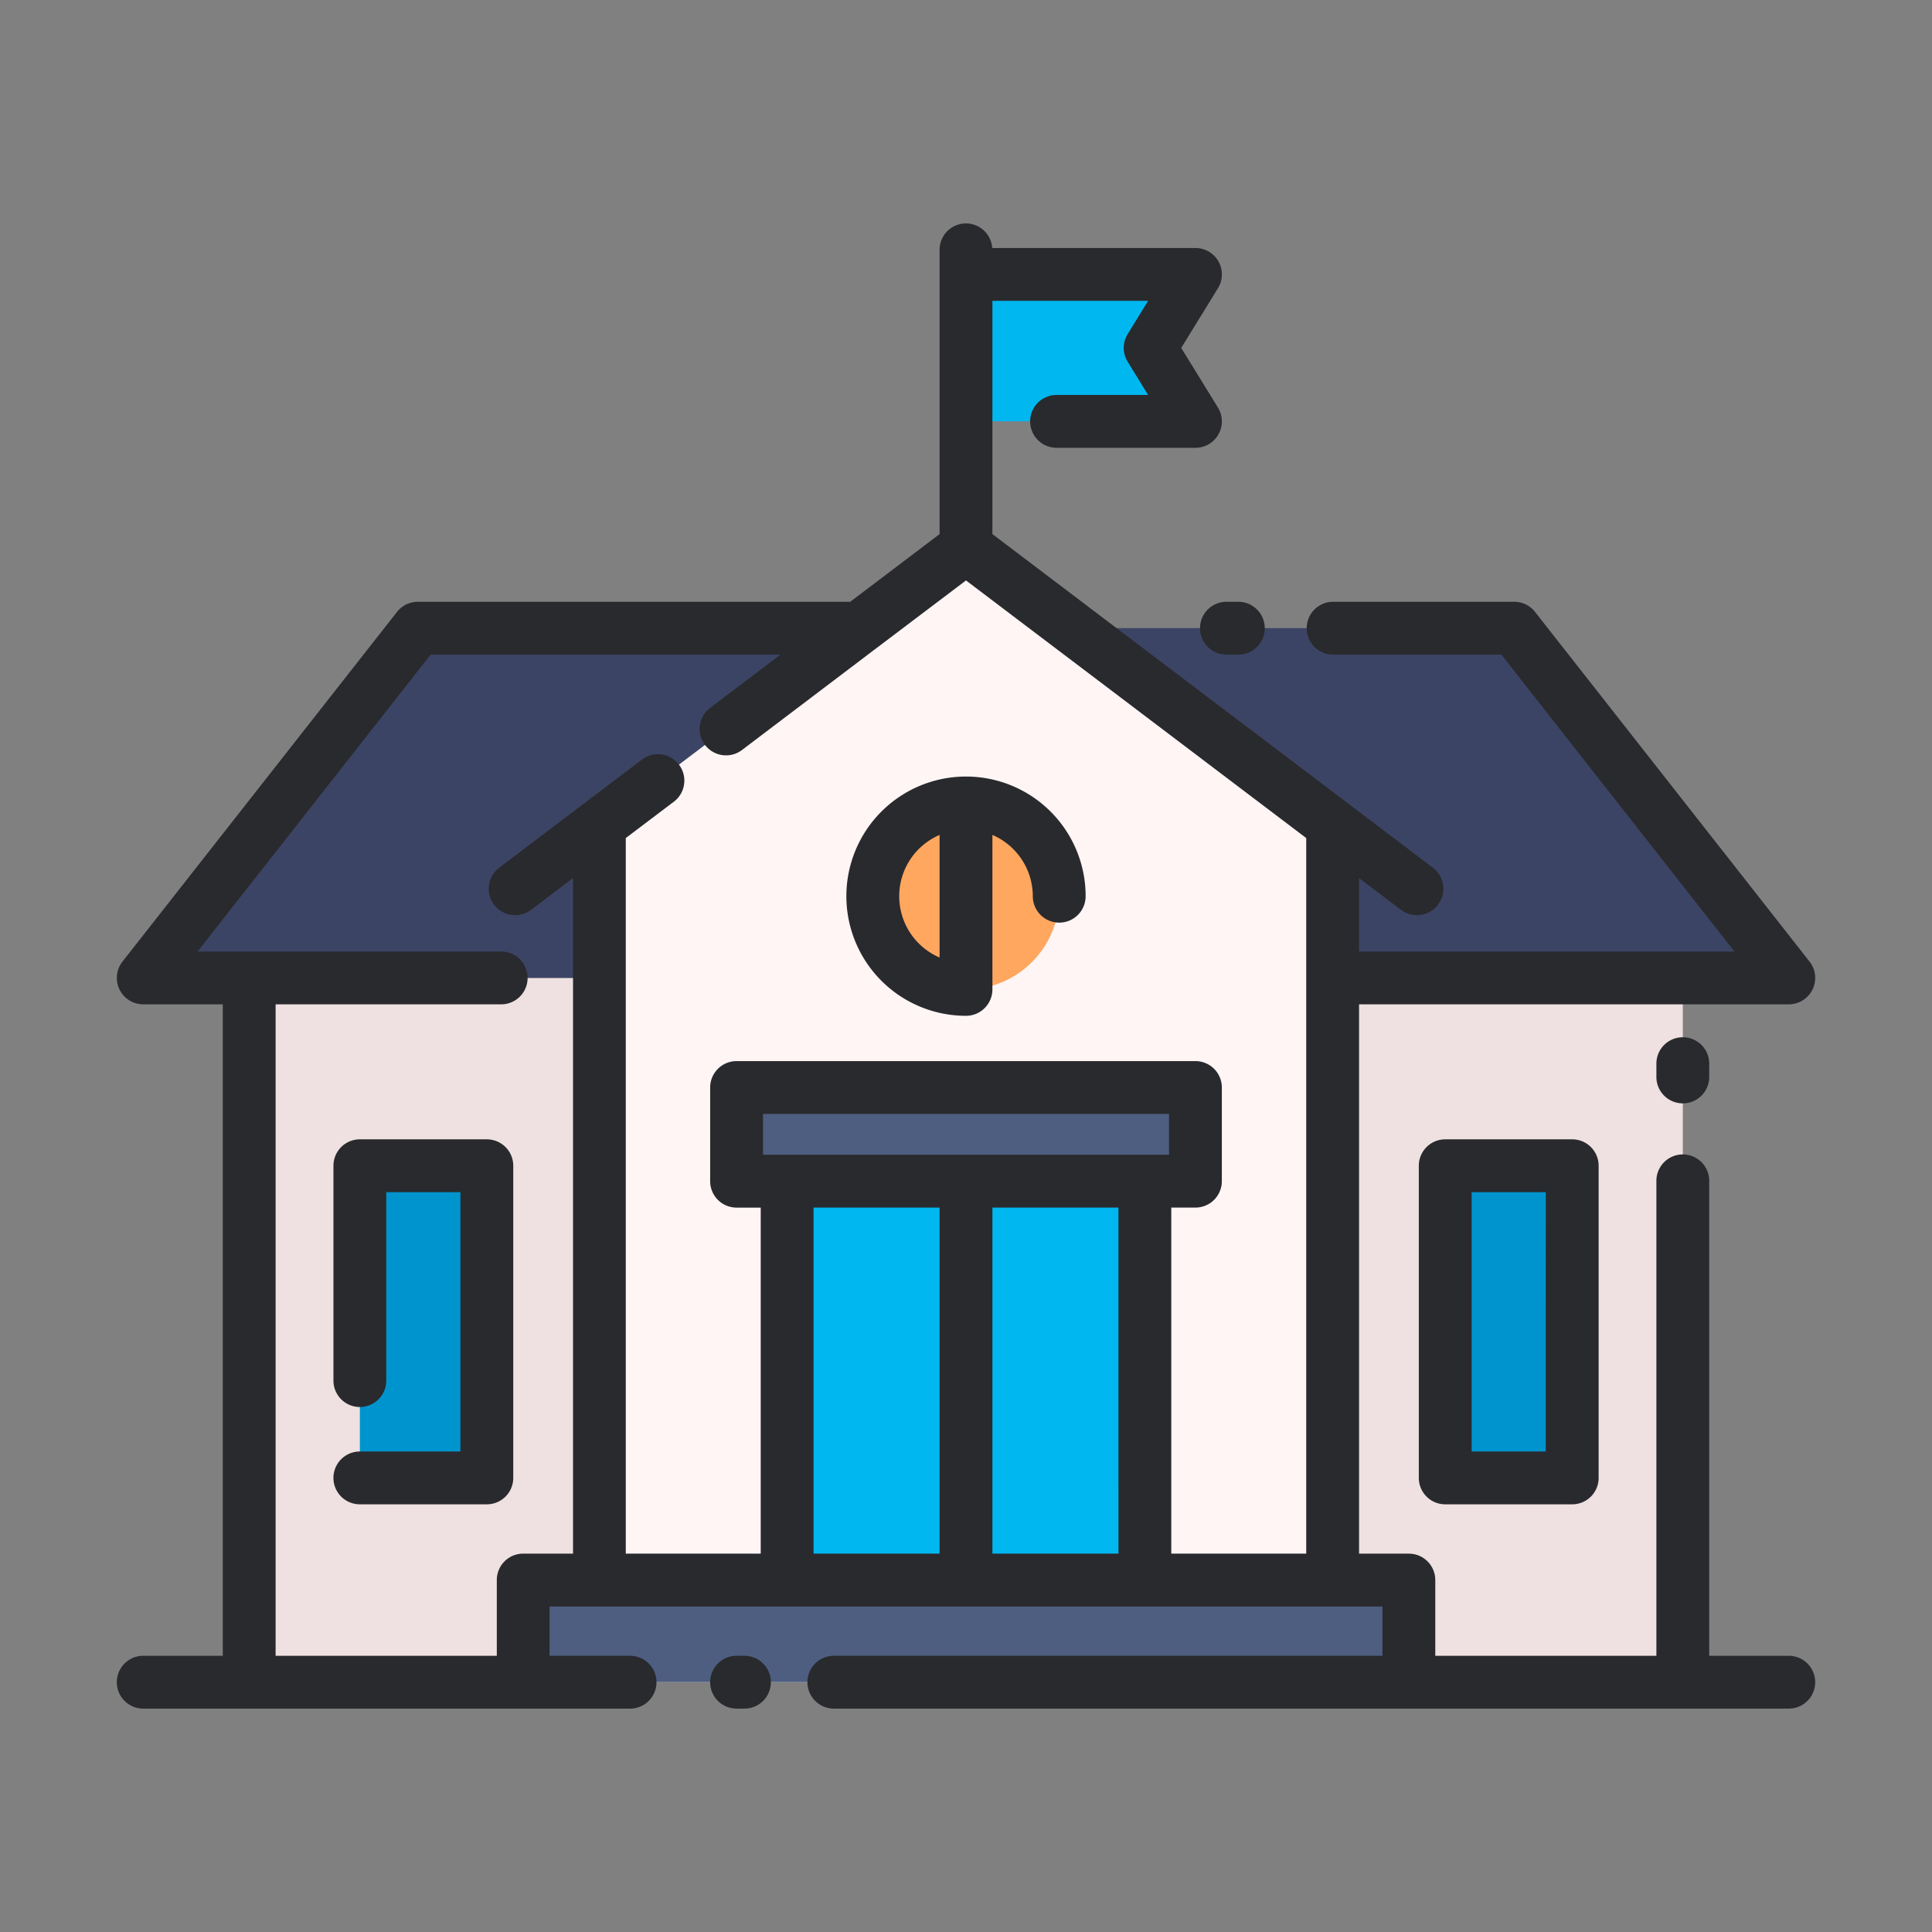<svg height="512" viewBox="0 0 128 128" width="512" xmlns="http://www.w3.org/2000/svg"><rect x="0" y="0" width="128" height="128" fill="#808080" stroke="none"/><g><path d="m64 18.181v9.734h15.202l-3-4.867 3-4.867z" fill="#00b7f0"/><path d="m16.511 64.787h94.979v46.66h-94.979z" fill="#efe1e1"/><path d="m100.318 41.617h-72.636l-18.193 23.17h109.022z" fill="#3c4465"/><path d="m64 36.255-24.286 18.394v56.798h48.572v-56.798z" fill="#fff5f5"/><path d="m34.66 104.681h58.681v6.766h-58.681z" fill="#4d5e80"/><path d="m52.149 78.255h23.702v26.426h-23.702z" fill="#00b7f0"/><path d="m23.841 77.234h8.414v20.681h-8.414z" fill="#0094ce"/><path d="m95.745 77.234h8.414v20.681h-8.414z" fill="#0094ce"/><path d="m48.798 72.048h30.404v6.207h-30.404z" fill="#4d5e80"/><circle cx="64" cy="59.378" fill="#ffa75f" r="6.176"/></g><g fill="#292a2d"><path d="m32.255 75.484h-8.414a1.751 1.751 0 0 0 -1.75 1.75v14.234a1.75 1.75 0 0 0 3.5 0v-12.484h4.914v17.181h-6.664a1.75 1.75 0 1 0 0 3.5h8.414a1.751 1.751 0 0 0 1.75-1.75v-20.681a1.751 1.751 0 0 0 -1.75-1.75z"/><path d="m109.74 70.47v.881a1.75 1.75 0 0 0 3.5 0v-.881a1.75 1.75 0 0 0 -3.5 0z"/><path d="m95.745 75.484a1.75 1.75 0 0 0 -1.745 1.75v20.681a1.75 1.75 0 0 0 1.75 1.75h8.414a1.75 1.75 0 0 0 1.75-1.75v-20.681a1.75 1.75 0 0 0 -1.75-1.75zm6.664 20.681h-4.909v-17.181h4.914z"/><path d="m64 67.3a1.75 1.75 0 0 0 1.75-1.75v-10.234a4.429 4.429 0 0 1 2.676 4.061 1.75 1.75 0 0 0 3.5 0 7.926 7.926 0 1 0 -7.926 7.923zm-1.75-11.984v8.123a4.421 4.421 0 0 1 0-8.123z"/><path d="m48.8 109.7a1.75 1.75 0 0 0 0 3.5h.521a1.75 1.75 0 1 0 0-3.5z"/><path d="m9.489 109.7a1.75 1.75 0 0 0 0 3.5h6.987.034s.022 0 .034 0h25.2a1.75 1.75 0 1 0 0-3.5h-5.334v-3.266h55.181v3.266h-36.346a1.75 1.75 0 0 0 0 3.5h56.211.034s.023 0 .034 0h6.987a1.75 1.75 0 0 0 0-3.5h-5.271v-31.466a1.75 1.75 0 0 0 -3.5 0v31.466h-14.649v-5.016a1.749 1.749 0 0 0 -1.75-1.75h-3.3v-36.394h28.47a1.751 1.751 0 0 0 1.377-2.831l-18.188-23.169a1.751 1.751 0 0 0 -1.377-.67h-12a1.75 1.75 0 0 0 0 3.5h11.147l15.441 19.67h-24.871v-4.866l2.765 2.094a1.75 1.75 0 1 0 2.113-2.79l-5.557-4.209-.014-.014-9.7-7.344-13.897-10.526v-15.454h10.317l-1.354 2.2a1.747 1.747 0 0 0 0 1.837l1.354 2.2h-6.067a1.75 1.75 0 0 0 0 3.5h9.2a1.749 1.749 0 0 0 1.491-2.668l-2.433-3.949 2.433-3.951a1.749 1.749 0 0 0 -1.491-2.669h-13.462a1.746 1.746 0 0 0 -3.488.122v18.832l-5.921 4.485h-28.649a1.748 1.748 0 0 0 -1.376.67l-18.19 23.169a1.751 1.751 0 0 0 1.376 2.831h5.27v43.16zm52.761-6.766h-8.35v-22.929h8.35zm11.851 0h-8.351v-22.929h8.35zm3.351-26.426h-26.9v-2.708h26.9zm-64.363-13.468 15.442-19.67h23.177l-4.663 3.53a1.75 1.75 0 1 0 2.114 2.79l8.8-6.668.013-.008 6.028-4.559 13.4 10.145 9.141 6.924v47.408h-8.941v-22.927h1.6a1.749 1.749 0 0 0 1.75-1.75v-6.207a1.75 1.75 0 0 0 -1.75-1.748h-30.4a1.751 1.751 0 0 0 -1.75 1.75v6.207a1.75 1.75 0 0 0 1.75 1.75h1.6v22.926h-8.94v-47.411l3.2-2.419a1.75 1.75 0 0 0 -2.113-2.79l-9.46 7.165a1.75 1.75 0 1 0 2.113 2.79l2.765-2.095v44.758h-3.3a1.749 1.749 0 0 0 -1.75 1.75v5.019h-14.655v-43.16h14.945a1.75 1.75 0 0 0 0-3.5z"/><path d="m79.505 41.62a1.75 1.75 0 0 0 1.75 1.75h.788a1.75 1.75 0 0 0 0-3.5h-.788a1.75 1.75 0 0 0 -1.75 1.75z"/></g></svg>